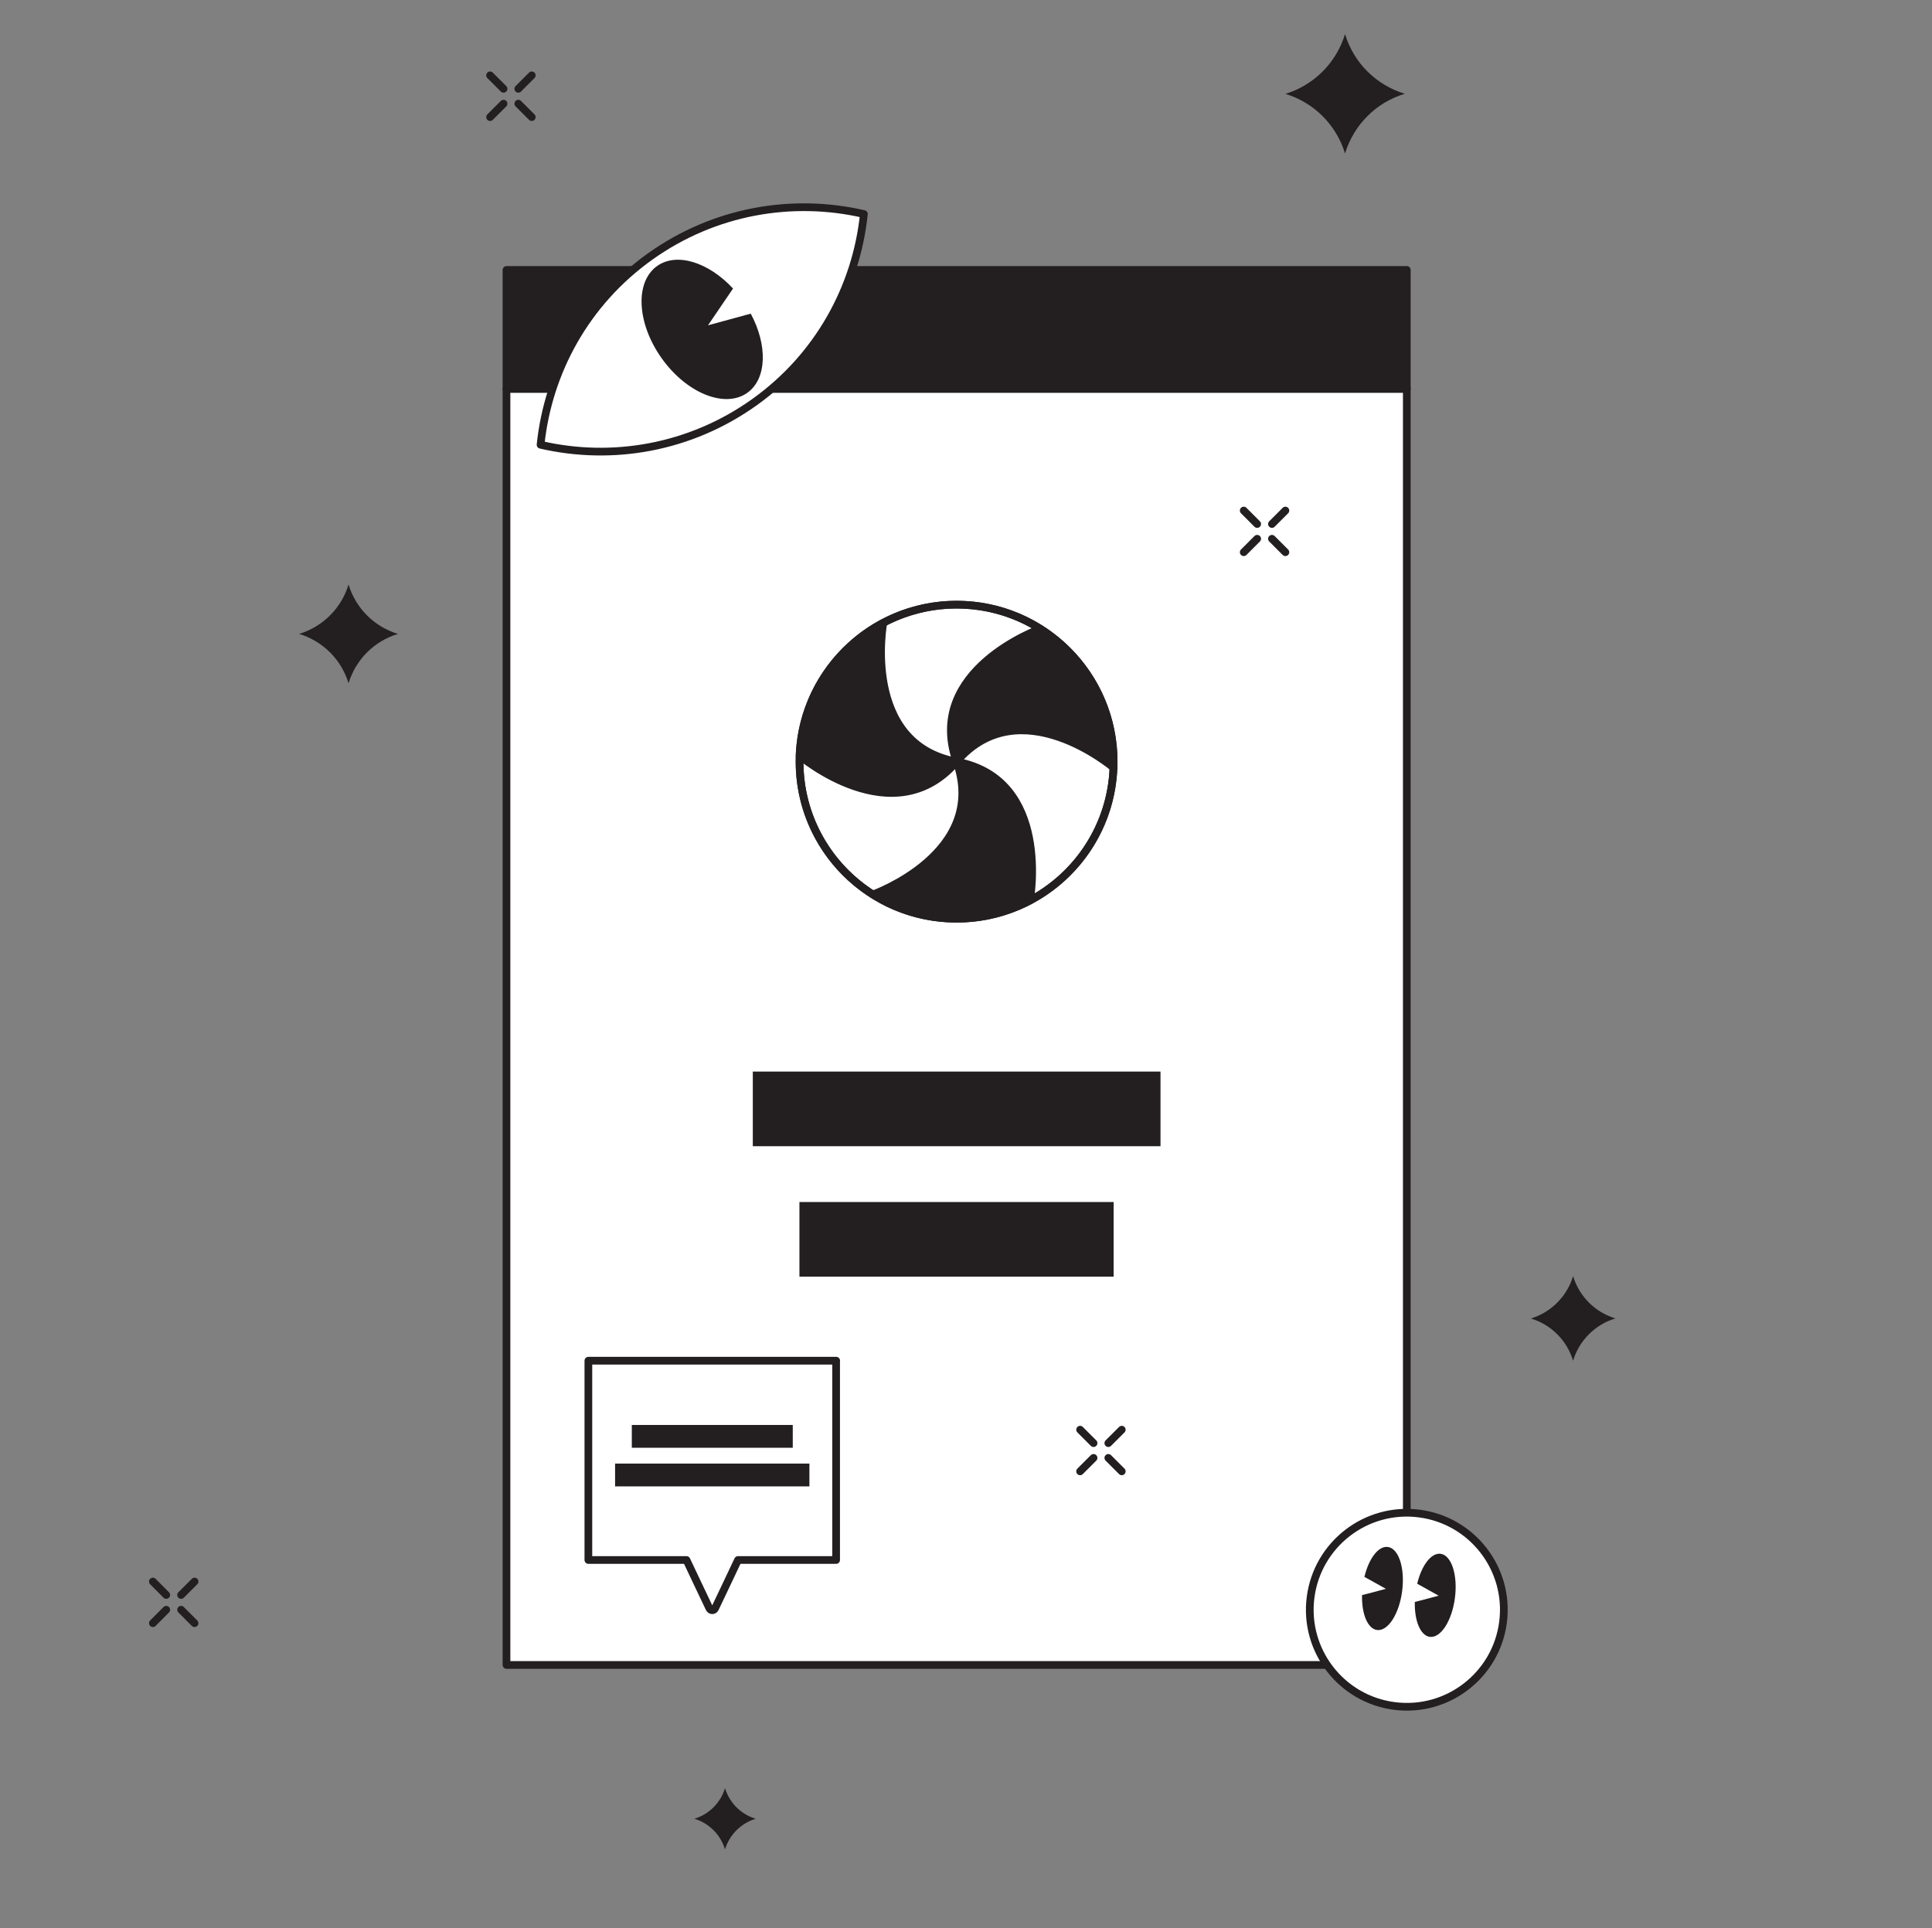 <svg width="501" height="500" viewBox="0 0 501 500" fill="none" xmlns="http://www.w3.org/2000/svg">
<rect x="0" y="0" width="501" height="500" fill="#808080" stroke="none"/>
<path d="M364.809 100.845H131.343V431.778H364.809V100.845Z" fill="white" stroke="#231F20" stroke-width="2" stroke-miterlimit="10" stroke-linecap="round" stroke-linejoin="round"/>
<path d="M361.571 442.416C347.791 440.628 338.07 428.007 339.858 414.227C341.647 400.447 354.267 390.726 368.047 392.515C381.827 394.303 391.548 406.924 389.76 420.704C387.971 434.484 375.351 444.205 361.571 442.416Z" fill="white" stroke="#231F20" stroke-width="2" stroke-miterlimit="10" stroke-linecap="round" stroke-linejoin="round"/>
<path d="M359.381 412.042L355.244 409.731L353.814 408.94C354.955 404.187 357.444 400.86 359.884 401.177C362.7 401.542 364.375 406.66 363.603 412.61C362.831 418.561 359.925 423.084 357.088 422.716C354.649 422.399 353.074 418.525 353.202 413.66L354.786 413.261L359.381 412.042Z" fill="#231F20"/>
<path d="M373.067 413.819L368.93 411.507L367.5 410.716C368.641 405.964 371.13 402.636 373.569 402.953C376.386 403.319 378.061 408.437 377.289 414.387C376.517 420.337 373.61 424.861 370.774 424.492C368.334 424.176 366.76 420.301 366.887 415.437L368.472 415.037L373.067 413.819Z" fill="#231F20"/>
<path d="M248.062 238.254C270.554 238.254 288.787 220.021 288.787 197.53C288.787 175.039 270.554 156.806 248.062 156.806C225.571 156.806 207.338 175.039 207.338 197.53C207.338 220.021 225.571 238.254 248.062 238.254Z" fill="white" stroke="#231F20" stroke-width="2" stroke-miterlimit="10" stroke-linecap="round" stroke-linejoin="round"/>
<path d="M288.738 199.103C288.151 214.092 279.528 226.959 267.021 233.551" stroke="#231F20" stroke-width="2" stroke-miterlimit="10"/>
<path d="M229.051 161.501C234.74 158.521 241.196 156.806 248.058 156.806C256.05 156.806 263.499 159.108 269.775 163.081" stroke="#231F20" stroke-width="2" stroke-miterlimit="10"/>
<path d="M226.346 231.978C214.923 224.754 207.338 212.022 207.338 197.529C207.338 196.988 207.338 196.491 207.383 195.949" stroke="#231F20" stroke-width="2" stroke-miterlimit="10"/>
<path d="M288.781 199.106C288.781 199.106 264.446 178.383 248.057 197.526C239.659 173.777 269.773 163.077 269.773 163.077C281.196 170.301 288.781 183.033 288.781 197.526C288.781 198.068 288.781 198.564 288.781 199.106Z" fill="#231F20" stroke="#231F20" stroke-width="2" stroke-miterlimit="10" stroke-linecap="round" stroke-linejoin="round"/>
<path d="M207.338 195.946C207.338 195.946 231.673 216.669 248.062 197.526C223.275 192.921 229.055 161.497 229.055 161.497C216.593 168.089 207.925 181.001 207.338 195.946Z" fill="#231F20" stroke="#231F20" stroke-width="2" stroke-miterlimit="10" stroke-linecap="round" stroke-linejoin="round"/>
<path d="M267.069 233.551C261.38 236.531 254.924 238.247 248.061 238.247C240.07 238.247 232.62 235.944 226.345 231.971C226.345 231.971 256.459 221.271 248.061 197.522C272.848 202.128 267.069 233.551 267.069 233.551Z" fill="#231F20" stroke="#231F20" stroke-width="2" stroke-miterlimit="10" stroke-linecap="round" stroke-linejoin="round"/>
<path d="M300.936 277.895H195.216V297.253H300.936V277.895Z" fill="#231F20"/>
<path d="M288.786 311.727H207.306V331.085H288.786V311.727Z" fill="#231F20"/>
<path d="M364.809 70.005H131.343V100.845H364.809V70.005Z" fill="#231F20" stroke="#231F20" stroke-width="2" stroke-miterlimit="10" stroke-linecap="round" stroke-linejoin="round"/>
<path d="M168.594 66.518C151.904 78.43 142.14 96.435 140.178 115.341C158.691 119.635 178.89 116.241 195.603 104.33C212.292 92.419 222.057 74.413 224.019 55.507C205.506 51.237 185.307 54.607 168.594 66.518Z" fill="white" stroke="#231F20" stroke-width="2" stroke-miterlimit="10" stroke-linecap="round" stroke-linejoin="round"/>
<path d="M183.598 84.363L187.915 78.015L190.084 74.829C183.759 67.996 175.472 65.365 170.394 68.989C164.577 73.144 165.131 83.855 171.594 92.927C178.058 101.999 188.007 105.993 193.801 101.861C198.88 98.237 199.087 89.534 194.678 81.339L190.962 82.355L183.598 84.363Z" fill="#231F20"/>
<path d="M216.841 352.877H152.575V404.562H178.014L180.853 410.564L183.97 417.12C184.27 417.743 185.147 417.743 185.424 417.12L188.54 410.564L191.379 404.562H216.818V352.877H216.841Z" fill="white" stroke="#231F20" stroke-width="2" stroke-miterlimit="10" stroke-linecap="round" stroke-linejoin="round"/>
<path d="M205.576 369.544H163.84V375.453H205.576V369.544Z" fill="#231F20"/>
<path d="M209.894 379.562H159.502V385.471H209.894V379.562Z" fill="#231F20"/>
<path d="M407.929 330.947C409.522 336.21 413.631 340.319 418.894 341.912C413.631 343.505 409.522 347.614 407.929 352.877C406.336 347.614 402.227 343.505 396.987 341.935C402.227 340.319 406.336 336.21 407.929 330.947Z" fill="#231F20"/>
<path d="M90.385 151.583C92.232 157.723 97.056 162.548 103.197 164.395C97.056 166.241 92.232 171.066 90.385 177.206C88.538 171.066 83.714 166.264 77.573 164.395C83.714 162.525 88.538 157.723 90.385 151.583Z" fill="#231F20"/>
<path d="M348.788 8.832C351.027 16.265 356.844 22.059 364.277 24.321C356.844 26.561 351.05 32.378 348.788 39.811C346.548 32.401 340.731 26.584 333.321 24.345C340.731 22.082 346.548 16.265 348.788 8.832Z" fill="#231F20"/>
<path d="M188.007 463.727C189.162 467.535 192.139 470.536 195.971 471.667C192.162 472.822 189.162 475.8 188.007 479.608C186.853 475.8 183.875 472.822 180.066 471.667C183.875 470.513 186.853 467.535 188.007 463.727Z" fill="#231F20"/>
<path d="M322.52 132.406L326.005 135.892" stroke="#231F20" stroke-width="2" stroke-miterlimit="10" stroke-linecap="round" stroke-linejoin="round"/>
<path d="M329.837 139.724L333.323 143.209" stroke="#231F20" stroke-width="2" stroke-miterlimit="10" stroke-linecap="round" stroke-linejoin="round"/>
<path d="M333.323 132.406L329.837 135.892" stroke="#231F20" stroke-width="2" stroke-miterlimit="10" stroke-linecap="round" stroke-linejoin="round"/>
<path d="M326.005 139.724L322.52 143.209" stroke="#231F20" stroke-width="2" stroke-miterlimit="10" stroke-linecap="round" stroke-linejoin="round"/>
<path d="M127.089 19.542L130.575 23.028" stroke="#231F20" stroke-width="2" stroke-miterlimit="10" stroke-linecap="round" stroke-linejoin="round"/>
<path d="M134.406 26.883L137.892 30.369" stroke="#231F20" stroke-width="2" stroke-miterlimit="10" stroke-linecap="round" stroke-linejoin="round"/>
<path d="M137.892 19.542L134.406 23.028" stroke="#231F20" stroke-width="2" stroke-miterlimit="10" stroke-linecap="round" stroke-linejoin="round"/>
<path d="M130.575 26.883L127.089 30.369" stroke="#231F20" stroke-width="2" stroke-miterlimit="10" stroke-linecap="round" stroke-linejoin="round"/>
<path d="M39.647 410.148L43.109 413.634" stroke="#231F20" stroke-width="2" stroke-miterlimit="10" stroke-linecap="round" stroke-linejoin="round"/>
<path d="M46.964 417.466L50.45 420.952" stroke="#231F20" stroke-width="2" stroke-miterlimit="10" stroke-linecap="round" stroke-linejoin="round"/>
<path d="M50.45 410.148L46.964 413.634" stroke="#231F20" stroke-width="2" stroke-miterlimit="10" stroke-linecap="round" stroke-linejoin="round"/>
<path d="M43.109 417.466L39.647 420.952" stroke="#231F20" stroke-width="2" stroke-miterlimit="10" stroke-linecap="round" stroke-linejoin="round"/>
<path d="M280.09 370.768L283.576 374.253" stroke="#231F20" stroke-width="2" stroke-miterlimit="10" stroke-linecap="round" stroke-linejoin="round"/>
<path d="M287.407 378.085L290.893 381.571" stroke="#231F20" stroke-width="2" stroke-miterlimit="10" stroke-linecap="round" stroke-linejoin="round"/>
<path d="M290.893 370.768L287.407 374.253" stroke="#231F20" stroke-width="2" stroke-miterlimit="10" stroke-linecap="round" stroke-linejoin="round"/>
<path d="M283.576 378.085L280.09 381.571" stroke="#231F20" stroke-width="2" stroke-miterlimit="10" stroke-linecap="round" stroke-linejoin="round"/>
</svg>
